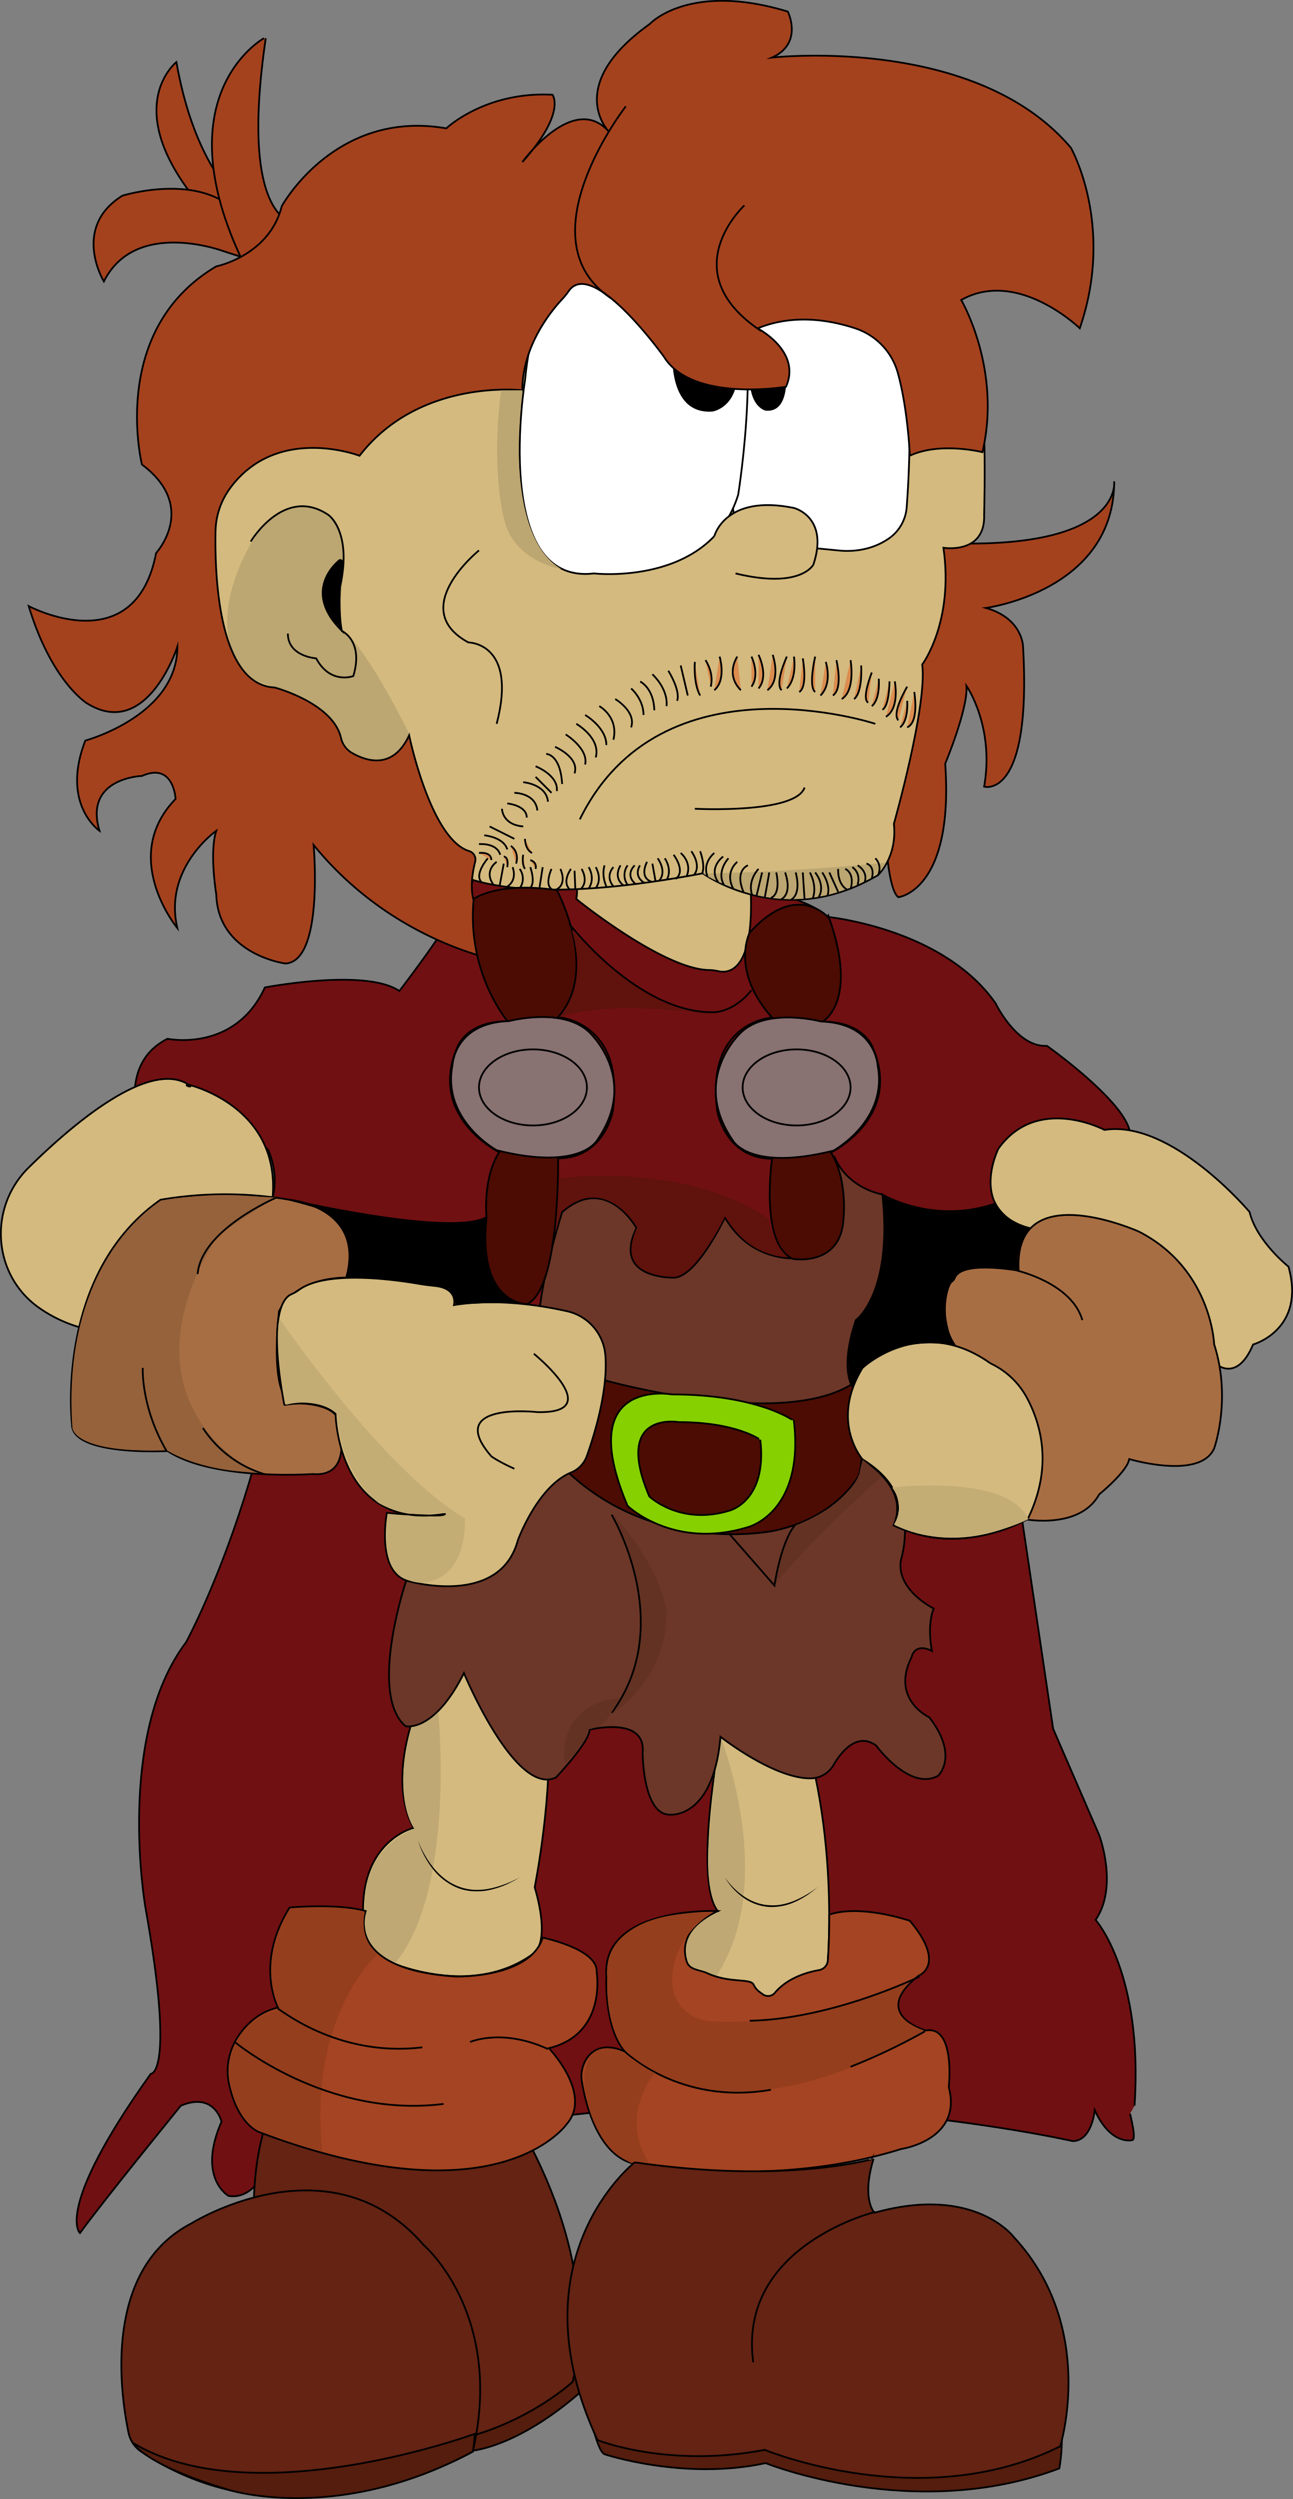 <svg id="Calque_1" data-name="Calque 1" xmlns="http://www.w3.org/2000/svg" viewBox="0 0 730.74 1412.39"><rect x="0" y="0" width="730.74" height="1412.39" fill="#808080" stroke="none"/><defs><style>.cls-1{fill:#711012;}.cls-1,.cls-10,.cls-12,.cls-13,.cls-14,.cls-15,.cls-16,.cls-18,.cls-19,.cls-2,.cls-3,.cls-4,.cls-6,.cls-8,.cls-9{stroke:#000;stroke-miterlimit:10;}.cls-2{fill:#551d0d;}.cls-3{fill:#642313;}.cls-4{fill:#d4ba7f;}.cls-5{fill:#bfa873;}.cls-6,.cls-7{fill:#6c3728;}.cls-8{fill:#4c0c03;}.cls-10{fill:#a5421e;}.cls-11{fill:#bca671;}.cls-12{fill:none;}.cls-13{fill:#fff;}.cls-14{fill:#db8c4f;}.cls-15{fill:#897272;}.cls-16{fill:#a86e43;}.cls-17{fill:#95623b;}.cls-18{fill:#87d000;}.cls-19{fill:#a54422;}.cls-20{fill:#953e1d;}.cls-21{fill:#633223;}.cls-22{fill:#c4ac75;}.cls-23{fill:#60120c;}</style></defs><title>1</title><path class="cls-1" d="M661.9,1595.14c0,1,4,15,1,15,0,0-12,3-21-17,0,0-1.5,17.5-12.5,17.5,0,0-251-57-429,23,0,0-23,9-21-21,0,0-8,32-27,29,0,0-18-10-4-42,0,0-4-17-23-9,0,0-44,54-57,72,0,0-15-13,40-90,0,0,14,1-3-94,0,0-17-97,23-150,0,0,59-108,62-254h383l45,303,26,60s11,29-2,48c0,0,27,30,22,105" transform="translate(-23.21 -400.55)"/><path class="cls-2" d="M273.91,1780.81l16,4.83s30-2,71-42l-16.42-21.72-69.58,40.72Z" transform="translate(-23.21 -400.55)"/><path class="cls-2" d="M354.9,1756.64s5,29,10,31c0,0,45,15,91,5,0,0,84,34,166,3,0,0,7-37-10-42Z" transform="translate(-23.21 -400.55)"/><path class="cls-3" d="M301.9,1578.64s64,84,45,168c0,0-70.5,65.5-157.5,19.5,0,0-56.5-145.5,8.5-204.5,59-53.5-18.5-7.5-18.5-7.5Z" transform="translate(-23.21 -400.55)"/><path class="cls-4" d="M428.46,1393.07s-12.56,71.57.44,87.57c0,0-34.5,3.5-13.5,36.5,0,0,30.5,2.5,42,14,0,0,21-16,33-14,0,0,9-81-18-153C472.4,1364.14,427.52,1329,428.46,1393.07Z" transform="translate(-23.21 -400.55)"/><path class="cls-5" d="M430.9,1383.64s32,81-3,134a92,92,0,0,0-9.5-4.5h0s-6,0-7-5c0,0-3.61-8.67,4.52-18a27.9,27.9,0,0,1,8.59-6.53l6.89-3.44h-2s-9-8-5-46c0,0,2.72-36,5.86-50.5" transform="translate(-23.21 -400.55)"/><path class="cls-4" d="M261.9,1359.64c-1.52,1.3-21,44-5,74,0,0-39.5,9.5-25.5,70.5,0,0,54,30,94,0,0,0,9-6,0-37,0,0,11-55,7-93C332.4,1374.14,309.4,1319.14,261.9,1359.64Z" transform="translate(-23.21 -400.55)"/><path class="cls-5" d="M270.9,1368.64s10,99-24,141c0,0-21.5-5.5-17.5-32.5,0,0-3-30,28-43,0,0-13.19-17-1.44-58C256,1376.14,259.4,1378.14,270.9,1368.64Z" transform="translate(-23.21 -400.55)"/><path class="cls-6" d="M252.4,1295.14s-21,63,0,81c0,0,16,4,33-30,0,0,29,70,52,59,0,0,19-20,19-27,0,0,32-8,30,13,0,0,0,36,16,35,0,0,24,2,28-44,0,0,30.43,24,51.3,23.49a15,15,0,0,0,12.54-7.49c4.09-7,13.19-19.05,24.16-11,0,0,19,26,35,17,0,0,12-11-5-33,0,0-22-10-10-34,0,0,1.5-8.5,11.5-3.5,0,0-3-14,1-24,0,0-21.5-10.5-18.5-27.5,0,0,17-53-42-68C490.4,1214.14,290.4,1180.14,252.4,1295.14Z" transform="translate(-23.21 -400.55)"/><rect class="cls-7" x="234.7" y="647.09" width="325" height="151"/><path class="cls-8" d="M364.9,1180.64s99.45,28,140.08,2c0,0,9.08,28.5,3.74,51.5,0,0-12.36,24-47.82,31.5,0,0-76.19,16.5-127.5-44.5Z" transform="translate(-23.21 -400.55)"/><ellipse class="cls-9" cx="556.7" cy="763.09" rx="26" ry="35"/><ellipse class="cls-4" cx="376.7" cy="522.09" rx="57" ry="48"/><path class="cls-1" d="M348.9,908.64s49.16,39.88,75.12,40.15a25.56,25.56,0,0,1,5.3.68c5.92,1.31,20.48-.13,18.08-47.33,0,0,36,7,42.5,16.5,0,0,66,6,96,49,0,0,12,25,29,24,0,0,48,34,47,51,0,0-73-22-67,13,0,0-13,21,10,39,0,0-10,16-5,28,0,0-43-20-41,14,0,0,3,26-7,26,0,0-30-5-46,23,0,0-9-9,1-39,0,0,21-15,15-71,0,0-18-3-26-19,0,0,11,53-22,55,0,0-26,3-41-23,0,0-16,34-29,34,0,0-35,1-21-28,0,0-17-31-42-9,0,0-12,38-13,59,0,0-27,0-45,1,0,0,6-24-46-13,0,0-24-3-34-2,0,0,31-16,7-32,0,0-23-22-42-4,0,0,18-17,7-44,0,0-33-35-47-33,0,0-15,31-23,29,0,0-19-43,13-59,0,0,38,8,55-29,0,0,57-11,76,2,0,0,44.5-57.5,45-73C293.9,887.64,354.9,877.64,348.9,908.64Z" transform="translate(-23.21 -400.55)"/><path class="cls-10" d="M122.9,435.64s-47,37,51,117l29-15S140.9,537.64,122.9,435.64Z" transform="translate(-23.21 -400.55)"/><path class="cls-10" d="M149.9,542.64s-50-19-68,17c0,0-18.5-30.5,10.5-48.5,0,0,45-14,66,11l21,30Z" transform="translate(-23.21 -400.55)"/><path class="cls-10" d="M172.4,422.14s-62,34-6,138l26-33s-35,4-19-105" transform="translate(-23.21 -400.55)"/><path class="cls-10" d="M522.9,849.64s0,52,8,58c0,0,31.5-3.5,26.5-75.5,0,0,13-31,12-44,0,0,16,23,10,57,0,0,27,8,22-79,0,0,0-16-21-22,0,0,72.5-9.5,72.5-71.5,0,0,6,44-116.5,33.5C536.4,706.14,510.4,752.14,522.9,849.64Z" transform="translate(-23.21 -400.55)"/><path class="cls-4" d="M257.4,868.14s-1,57,163,26c0,0,45,33,99,1,0,0,11-10,9-29,0,0,19-67,16-90,0,0,18-24,12-66,0,0,24,4,23-19,0,0,3-102-10-107l-272-43-157,100-8,126,38,69Z" transform="translate(-23.21 -400.55)"/><path class="cls-11" d="M165.4,707.14s-31.7,50.79,1,77c3.38,2.71,7.13,2.84,12,5,0,0,31,7,37,26,0,0,2,9,10,12,0,0,18,12,29-12,0,0-22-45-36-57,0,0-5-1-4-12,0,0,10.7-51.27-8.15-56.13C206.25,690,185.4,675.14,165.4,707.14Z" transform="translate(-23.21 -400.55)"/><path class="cls-11" d="M420.4,894.14s41,0,103-6c0,0-1,8-25,16,0,0-28,11-58-1A78.6,78.6,0,0,1,420.4,894.14Z" transform="translate(-23.21 -400.55)"/><path class="cls-12" d="M517.9,809.64s-121-40-167,54" transform="translate(-23.21 -400.55)"/><path class="cls-13" d="M446.9,593.64s-22,103-1,113l51,5c4.36.48,17.32,1.31,29-7l.13-.09a23.6,23.6,0,0,0,9.6-17.43c2.17-28.82,6.78-121.52-22.73-132.48C512.9,554.64,456.9,539.64,446.9,593.64Z" transform="translate(-23.21 -400.55)"/><path class="cls-13" d="M319.9,615.64s-19,116,39,109c0,0,65.5,7.5,81.5-44.5,0,0,16-99-7-123S330.4,505.14,319.9,615.64Z" transform="translate(-23.21 -400.55)"/><path class="cls-9" d="M465.9,601.64s6.3,32.17-10,30.48c0,0-11.92-2.55-7.53-28.8C448.37,603.32,455.25,583.85,465.9,601.64Z" transform="translate(-23.21 -400.55)"/><path class="cls-9" d="M403.9,596.64s-4,38,22,36c0,0,19-3,12-34C437.9,598.64,420.9,575.64,403.9,596.64Z" transform="translate(-23.21 -400.55)"/><path class="cls-10" d="M451.4,586.14s25,13,16,33c0,0-53,9-69-17,0,0-40.35-56.31-53.78-37.1a37.78,37.78,0,0,1-3.44,4.33c-6.11,6.48-22.78,26.46-22.78,51.77,0,0-58-7-92,37,0,0-46.6-18-73.27,18.49A42.61,42.61,0,0,0,145,701c-.45,25.39,1.75,86.54,33.42,88.12,0,0,32.87,8.65,37.47,28.36A13.23,13.23,0,0,0,222,826c8.12,4.74,23.27,9.88,32.44-9.88,0,0,12.12,58.84,33.93,65.44a5,5,0,0,1,3.39,6c-2,7.73-4.18,21.89,3.6,30.28a73.1,73.1,0,0,1,12.13,17c2.51,5.07,5.05,9.81,5.95,10.26,0,0-65-8-113-67,0,0,6,66-16,67,0,0-38-5-39-39,0,0-4-24,0-36,0,0-30,21-22,55,0,0-33-40-1-73,0,0-1-21-19-13,0,0-33,1-24,31,0,0-22-15-8-51,0,0,52-14,52-53,0,0-17,53-51,32,0,0-20-12-33-55,0,0,60,32,72-30,0,0,24-26-8-50,0,0-19-76,42-112,0,0,30-6,37-34,0,0,30-55,93-44,0,0,22-21,60-19,0,0,8,10-17,38,0,0,29-40,49-17,0,0-26-26,23-61,0,0,22-24,78-7,0,0,9,18-9,26,0,0,115-13,169,51,0,0,25,44,5,102,0,0-35-34-67-16,0,0,23,39,12,86,0,0-24-6-41,2,0,0-1.22-27-6.89-47a36.94,36.94,0,0,0-23.58-24.84C493.64,581.79,472.33,577.52,451.4,586.14Z" transform="translate(-23.21 -400.55)"/><path class="cls-4" d="M426.9,703.64s6-24,45-16c0,0,20,5,11,32,0,0-7,14-44,5" transform="translate(-23.21 -400.55)"/><path class="cls-13" d="M261.9,782.64" transform="translate(-23.21 -400.55)"/><path class="cls-12" d="M164.9,706.64s19-32,44-15c0,0,13.5,9.5,6.5,40.5,0,0-1,15,1,25,0,0,12.5,5.5,6.5,25.5,0,0-13,5-21-10,0,0-16-1-16-14" transform="translate(-23.21 -400.55)"/><path class="cls-12" d="M467.1,581.89" transform="translate(-23.21 -400.55)"/><path class="cls-12" d="M366.9,474.64" transform="translate(-23.21 -400.55)"/><path class="cls-12" d="M415.9,857.64s57,3,62-12" transform="translate(-23.21 -400.55)"/><path class="cls-12" d="M431.9,884.64s-8.57,6.16-2.78,14.58" transform="translate(-23.21 -400.55)"/><path class="cls-12" d="M434.9,885.64s-7,7.28-2.5,15.14" transform="translate(-23.21 -400.55)"/><path class="cls-12" d="M439.9,887.64s-7.41,5.66-2.21,15.33" transform="translate(-23.21 -400.55)"/><path class="cls-12" d="M445.9,889.64s-7.8,2.65-2.4,15.32" transform="translate(-23.21 -400.55)"/><path class="cls-12" d="M451.9,891.64s-6.34,6.3-3.67,14.65" transform="translate(-23.21 -400.55)"/><path class="cls-12" d="M457.9,893.64c0,1-2.45,14-2.45,14" transform="translate(-23.21 -400.55)"/><path class="cls-12" d="M461.9,893.64s3,11.82-3,14.41" transform="translate(-23.21 -400.55)"/><path class="cls-12" d="M466.9,893.64s4.66,11.93-2.67,15.47" transform="translate(-23.21 -400.55)"/><path class="cls-12" d="M472.9,893.64s3.58,11.93-2.71,15.47" transform="translate(-23.21 -400.55)"/><line class="cls-12" x1="453.7" y1="493.09" x2="454.7" y2="508.26"/><path class="cls-12" d="M480.9,893.64s4.31,7.33,1.66,14.66" transform="translate(-23.21 -400.55)"/><path class="cls-12" d="M483.9,893.64s6,7,2,14" transform="translate(-23.21 -400.55)"/><path class="cls-12" d="M487.9,893.64s5,7,3,13" transform="translate(-23.21 -400.55)"/><line class="cls-12" x1="468.7" y1="493.09" x2="473.7" y2="504.09"/><path class="cls-12" d="M496.9,891.64s-.65,8.57,5.17,11.79" transform="translate(-23.21 -400.55)"/><path class="cls-12" d="M500.9,891.64s5.37,2,3.18,11" transform="translate(-23.21 -400.55)"/><path class="cls-12" d="M504.9,890.64s5,3,3,10" transform="translate(-23.21 -400.55)"/><path class="cls-12" d="M507.9,889.64s6,3.16,4,9.58" transform="translate(-23.21 -400.55)"/><path class="cls-12" d="M512.9,888.64s5,1,3,8.49" transform="translate(-23.21 -400.55)"/><path class="cls-12" d="M517.9,885.64a8.17,8.17,0,0,1,1.21,10" transform="translate(-23.21 -400.55)"/><line class="cls-12" x1="430.7" y1="493.09" x2="427.54" y2="506.34"/><path class="cls-12" d="M426.9,882.64S420,888,423,895.81" transform="translate(-23.21 -400.55)"/><path class="cls-12" d="M418.9,881.64S422,889.8,420,894.22" transform="translate(-23.21 -400.55)"/><path class="cls-12" d="M413.9,881.64s6,7.85,1.51,13.42" transform="translate(-23.21 -400.55)"/><path class="cls-12" d="M407.9,882.64s6.69,5.34,3.35,13.17" transform="translate(-23.21 -400.55)"/><path class="cls-12" d="M403.9,883.64S411.11,893,405,897.3" transform="translate(-23.21 -400.55)"/><path class="cls-12" d="M394.9,885.64s5.55,7.42.77,12.71" transform="translate(-23.21 -400.55)"/><path class="cls-12" d="M398.9,885.64s4.39,6.06,1.2,12" transform="translate(-23.21 -400.55)"/><path class="cls-12" d="M298.9,885.64s-8,9.16-3.48,13.58" transform="translate(-23.21 -400.55)"/><path class="cls-12" d="M303.9,887.64s-7.55,5-1.77,13" transform="translate(-23.21 -400.55)"/><line class="cls-12" x1="284.7" y1="488.09" x2="282.37" y2="500.67"/><path class="cls-12" d="M312.9,890.64s3,7-3,11" transform="translate(-23.21 -400.55)"/><path class="cls-12" d="M388.9,887.64s-4.84,8.65,2.58,11.32" transform="translate(-23.21 -400.55)"/><line class="cls-12" x1="368.7" y1="488.09" x2="370.48" y2="498.09"/><path class="cls-12" d="M316.9,891.64a9.3,9.3,0,0,1,0,11" transform="translate(-23.21 -400.55)"/><path class="cls-12" d="M322.9,890.64s3.55,9.66-.72,12.33" transform="translate(-23.21 -400.55)"/><line class="cls-12" x1="306.7" y1="490.09" x2="304.74" y2="502.69"/><path class="cls-12" d="M334.9,891.64s-4,8.66,0,11.33" transform="translate(-23.21 -400.55)"/><path class="cls-12" d="M339.9,891.64s4.21,8.46-2.4,11.73" transform="translate(-23.21 -400.55)"/><path class="cls-12" d="M345.9,891.64s-5.35,7.18-.67,11.59" transform="translate(-23.21 -400.55)"/><line class="cls-12" x1="324.7" y1="492.09" x2="325.15" y2="502.56"/><path class="cls-12" d="M351.9,891.64s4.22,6.66-.39,11.33" transform="translate(-23.21 -400.55)"/><path class="cls-12" d="M355.9,890.64s4,6.16,0,12.08" transform="translate(-23.21 -400.55)"/><path class="cls-12" d="M359.9,890.64s4,6.61,0,11.81" transform="translate(-23.21 -400.55)"/><path class="cls-12" d="M364.9,889.64s-2,5,1,12" transform="translate(-23.21 -400.55)"/><path class="cls-12" d="M369.9,890.64s-5,4.89,0,10.94" transform="translate(-23.21 -400.55)"/><path class="cls-12" d="M373.9,889.64s-4.53,6.69,1.73,11.34" transform="translate(-23.21 -400.55)"/><path class="cls-12" d="M377.9,889.64a9.42,9.42,0,0,0,0,11" transform="translate(-23.21 -400.55)"/><path class="cls-12" d="M381.9,889.64s-5.83,5.25.59,10.62" transform="translate(-23.21 -400.55)"/><path class="cls-12" d="M384.9,889.64s-4.1,5.8,2.45,9.9" transform="translate(-23.21 -400.55)"/><path class="cls-12" d="M376.9,460.64s-58.57,75.11-8.28,108.56" transform="translate(-23.21 -400.55)"/><path class="cls-12" d="M443.9,516.64s-40.84,37.56,9.45,71" transform="translate(-23.21 -400.55)"/><path class="cls-12" d="M293.9,877.64s10-1,12,6" transform="translate(-23.21 -400.55)"/><path class="cls-12" d="M296.9,872.64s11,1,13,8" transform="translate(-23.21 -400.55)"/><line class="cls-12" x1="276.7" y1="467.09" x2="290.7" y2="474.09"/><path class="cls-12" d="M306.9,857.64s0,9,12,10" transform="translate(-23.21 -400.55)"/><path class="cls-12" d="M309.9,854.64s11,1,11,8" transform="translate(-23.21 -400.55)"/><path class="cls-12" d="M313.9,848.64s12,0,13,10" transform="translate(-23.21 -400.55)"/><path class="cls-12" d="M318.9,842.64s13,1,14,11" transform="translate(-23.21 -400.55)"/><path class="cls-12" d="M325.9,833.64s13,5,12,14" transform="translate(-23.21 -400.55)"/><line class="cls-12" x1="302.7" y1="439.09" x2="311.7" y2="448.09"/><path class="cls-12" d="M331.9,826.64s8,0,9,17" transform="translate(-23.21 -400.55)"/><path class="cls-12" d="M336.9,822.64s14,6,11,15" transform="translate(-23.21 -400.55)"/><path class="cls-12" d="M342.9,815.64s13,8,11,17" transform="translate(-23.21 -400.55)"/><path class="cls-12" d="M348.9,809.64s14,8,11,19" transform="translate(-23.21 -400.55)"/><path class="cls-12" d="M353.9,804.64s12,7,12,17" transform="translate(-23.21 -400.55)"/><path class="cls-12" d="M361.9,799.64s11,6,8,19" transform="translate(-23.21 -400.55)"/><path class="cls-12" d="M370.9,795.64s12,7,9,16" transform="translate(-23.21 -400.55)"/><path class="cls-12" d="M379.9,789.64s7,6,7,15" transform="translate(-23.21 -400.55)"/><path class="cls-12" d="M385,785.74s7.68,3.61,8,16.26" transform="translate(-23.21 -400.55)"/><path class="cls-12" d="M391.9,781.64s9,8,8,18" transform="translate(-23.21 -400.55)"/><path class="cls-12" d="M400.9,779.64s7,11,5,17" transform="translate(-23.21 -400.55)"/><line class="cls-14" x1="384.7" y1="376.09" x2="388.7" y2="393.09"/><path class="cls-14" d="M415.9,774.64s-1,12,3,19" transform="translate(-23.21 -400.55)"/><path class="cls-14" d="M421.9,773.64s5,7,3,15" transform="translate(-23.21 -400.55)"/><path class="cls-14" d="M429.9,771.64s4,13-3,19" transform="translate(-23.21 -400.55)"/><path class="cls-14" d="M439.9,771.64s-7,10,2,19" transform="translate(-23.21 -400.55)"/><path class="cls-14" d="M447.9,771.64s5,10,0,17" transform="translate(-23.21 -400.55)"/><path class="cls-14" d="M451.9,770.64s6,12,0,19" transform="translate(-23.21 -400.55)"/><path class="cls-14" d="M459.9,770.64s5,14-3,20" transform="translate(-23.21 -400.55)"/><path class="cls-14" d="M467.9,771.64s-7,15-3,19" transform="translate(-23.21 -400.55)"/><path class="cls-14" d="M471.9,771.64s2,12-4,18" transform="translate(-23.21 -400.55)"/><path class="cls-14" d="M476.9,772.64s3,16-2,19" transform="translate(-23.21 -400.55)"/><path class="cls-14" d="M483.9,771.64s-4,17,0,20" transform="translate(-23.21 -400.55)"/><path class="cls-14" d="M489.9,774.64s4,12-3,19" transform="translate(-23.21 -400.55)"/><path class="cls-14" d="M495.9,773.64s4,16-2,20" transform="translate(-23.21 -400.55)"/><path class="cls-14" d="M503.9,773.64s3,17-5,22" transform="translate(-23.21 -400.55)"/><path class="cls-14" d="M509.9,776.64s1,15-4,19" transform="translate(-23.21 -400.55)"/><path class="cls-14" d="M515.9,780.64s-6,15-2,17" transform="translate(-23.21 -400.55)"/><path class="cls-14" d="M519.82,784.14s1.08,11.5-3.92,15.5" transform="translate(-23.21 -400.55)"/><path class="cls-14" d="M525.9,785.64s0,14-4,16" transform="translate(-23.21 -400.55)"/><path class="cls-14" d="M528.9,785.64s3,15-5,20" transform="translate(-23.21 -400.55)"/><path class="cls-14" d="M535.9,788.64s-9,15-5,19" transform="translate(-23.21 -400.55)"/><path class="cls-14" d="M535.9,796.64s1,11-4,15" transform="translate(-23.21 -400.55)"/><path class="cls-14" d="M539.9,791.64s3,17-4,20" transform="translate(-23.21 -400.55)"/><path class="cls-14" d="M311.9,878.64s5,3,3,10" transform="translate(-23.21 -400.55)"/><path class="cls-14" d="M307.9,884.64s3,0,2,6" transform="translate(-23.21 -400.55)"/><path class="cls-14" d="M293.9,882.64s7-1,7,4" transform="translate(-23.21 -400.55)"/><path class="cls-14" d="M318.9,883.64s-1,5,1,8" transform="translate(-23.21 -400.55)"/><path class="cls-14" d="M319.9,874.64s0,6,4,8" transform="translate(-23.21 -400.55)"/><path class="cls-14" d="M322.9,886.64s4,1,3,5" transform="translate(-23.21 -400.55)"/><path class="cls-8" d="M337.9,903.64s24.48,45.18.7,71.78c0,0,38,2.31,30.91,53.18,0,0-4.75,26.6-30.91,26.6,0,0,1.32,74.35-17.7,82.44,0,0-28,0-22.72-48.91,0,0-2.37-22,7.14-37,0,0-40.42-19.66-23.78-59,0,0,4.76-15,28.53-15,0,0-23.17-27.09-19.17-69.09C290.9,908.64,303.9,898.64,337.9,903.64Z" transform="translate(-23.21 -400.55)"/><path class="cls-15" d="M310.9,977.64s30-8,45,6h0s29,26,5,61c0,0-9,18-57,6,0,0-31-17-25-48C278.9,1002.64,279.9,978.64,310.9,977.64Z" transform="translate(-23.21 -400.55)"/><path class="cls-8" d="M446.9,927.64s-11.15,21.41,12.63,48c0,0-38,2.31-30.91,53.18,0,0,4.75,26.59,30.91,26.59,0,0-7.14,48.57,11.88,56.66,0,0,27.35,4.62,28.53-23.13,0,0,2.38-22-7.13-37,0,0,40.42-19.66,23.78-59,0,0-4.76-15-28.53-15,0,0,20.49-10.92,3.84-58.32C491.9,919.64,473.9,897.64,446.9,927.64Z" transform="translate(-23.21 -400.55)"/><path class="cls-15" d="M487.23,977.87s-30-8-45,6h0s-29,26-5,61c0,0,9,18,57,6,0,0,31-17,25-48C519.23,1002.87,518.23,978.87,487.23,977.87Z" transform="translate(-23.21 -400.55)"/><ellipse class="cls-12" cx="301.2" cy="614.59" rx="30.5" ry="21.5"/><ellipse class="cls-12" cx="450.2" cy="614.59" rx="30.5" ry="21.5"/><path class="cls-4" d="M44.33,1139c-25.48-18.83-27.58-56.21-5-78.48,23.92-23.62,68-61.7,90.6-46.86,3.33,2.18-4,0,0,0,0,0,52,12,47.33,64,0,0-37.33,5-66.33,5,0,0-39,42-39,69A76.87,76.87,0,0,1,44.33,1139Z" transform="translate(-23.21 -400.55)"/><path class="cls-16" d="M186.9,1078.64s43,4,32,44c0,0-28-1-38,19,0,0-6,49,8,52,0,0,27-1,26,13,0,0,8,29-15,27,0,0-56,4-82-13,0,0-54,3-54-15,0,0-10-85,50-127A214.83,214.83,0,0,1,186.9,1078.64Z" transform="translate(-23.21 -400.55)"/><path class="cls-17" d="M167.9,1232.64S87,1194.17,146.26,1098.82c0,0,24.86-17.1,33-21.39,0,0-40.86-3.29-64.86,1.71,0,0-56.86,32.09-50.28,128.36,0,0,.28,14.64,53.28,12.64C117.4,1220.14,135.4,1232.14,167.9,1232.64Z" transform="translate(-23.21 -400.55)"/><path class="cls-4" d="M183.9,1194.64c-9.47-51.3-.25-60.87,4-62.62a21.71,21.71,0,0,0,4.48-2.58c15-10.82,52-5.94,66.73-3.45q4.83.83,9.7,1.31c13.61,1.37,10.95,10.84,10.95,10.84,23.77-3.84,48.81.11,63.75,3.44a27.81,27.81,0,0,1,21.79,24.55c1.7,19.74-5.94,44.69-10.38,57.16a15.8,15.8,0,0,1-8.83,9.42c-19.12,7.74-30.24,38.43-30.24,38.43-10.31,38-61.88,23-61.88,23-18.56-5-12.12-38.5-12.12-38.5,37,3,32.75.5,32.75.5-60.84,10-61.75-56.5-61.75-56.5-10-9-29-5-29-5Z" transform="translate(-23.21 -400.55)"/><path class="cls-12" d="M324.9,1165.64s42,34,2,33c0,0-53-6-26,25,0,0,4,3,13,7" transform="translate(-23.21 -400.55)"/><path class="cls-4" d="M667.9,1098s40,35.67,43,73.72c0,0,11.5,10.11,20.5-11.29,0,0,30-8.33,20-44,0,0-18-14.27-22-30.91,0,0-44-52.32-82-46.38,0,0-38-20.21-60,10.7,0,0-17.5,35.26,17.5,44.77C604.9,1094.64,647.4,1085.55,667.9,1098Z" transform="translate(-23.21 -400.55)"/><path class="cls-16" d="M666.9,1096.64s-71-32-68,22c-.2.18-32.21-6-36.15,4.26A5.08,5.08,0,0,1,561,1125c-4.19,3.24-13,44.83,27.88,49.67,0,0,8.5,5.5-6.5-1.5,0,0-33.23-26.49-69.44,1.83a15.37,15.37,0,0,0-3.75,4.28c-4.09,6.94-13.11,26.75,2.19,46.89,0,0,26,15,17,36,0,0,31,20,74-3,0,0,31,6,42-14,0,0,16-13,17-20,0,0,40,12,48-6,0,0,10-27.78,0-58.89C709.4,1160.25,707.9,1117.64,666.9,1096.64Z" transform="translate(-23.21 -400.55)"/><path class="cls-4" d="M603.72,1190.83c8.08,15.21,14.47,39.18.33,68.22,0,0-36.64,22.31-75.85,3.63,0,0,12.38-18.68-17.54-37.36,0,0-18.58-21.3,0-51.64,0,0,32-30.34,71.2-3.36a13.62,13.62,0,0,0,2,1.21A45,45,0,0,1,603.72,1190.83Z" transform="translate(-23.21 -400.55)"/><path class="cls-18" d="M402.9,1188.64s-56-10-25,63c0,0,26,25,68,12,0,0,32-8,26-60C471.9,1203.64,451.9,1188.64,402.9,1188.64Z" transform="translate(-23.21 -400.55)"/><path class="cls-8" d="M406.85,1204.3s-37.37-6.68-16.68,42c0,0,17.35,16.69,45.38,8,0,0,21.36-5.34,17.35-40C452.9,1214.31,439.55,1204.3,406.85,1204.3Z" transform="translate(-23.21 -400.55)"/><path class="cls-19" d="M428.9,1480.64s-66-3-63,37c0,0-1.5,28.5,10.5,42.5,0,0-14.23-7.66-21.8,4.13a18.32,18.32,0,0,0-2.5,12.94c2.2,13.39,10.56,48.55,37.3,46.93,0,0,73,13,143-9,0,0,35-5,27-35,0,0,4-35-13-32,0,0-32-9-4-31,0,0,16-6-5-31,0,0-27.5-9.5-45.5-3.5,0,0,0,14.91-.84,25.94a6,6,0,0,1-5,5.43c-6.28,1.09-17.68,4.18-24.93,12.82a5,5,0,0,1-6.92.78c-.53-.41-1.13-.85-1.82-1.33a10.43,10.43,0,0,1-3.29-4.08c-1.87-3.74-13.29-.59-26.17-6.45-4.65-2.12-10.07-1.74-11.62-6.61C408.85,1501.36,409.54,1489.72,428.9,1480.64Z" transform="translate(-23.21 -400.55)"/><path class="cls-20" d="M425.9,1481.64s-22.45,11.89-22.81,38.34a22.83,22.83,0,0,0,21.55,22.91c22.11,1.32,63.33-.67,114.76-23.75,0,0-24,18,6,29,0,0-106,70-169,11,0,0-11-11-10-41C366.4,1518.14,360.4,1480.14,425.9,1481.64Z" transform="translate(-23.21 -400.55)"/><path class="cls-3" d="M381.9,1622.64s-69,54-21,157c0,0,40,16,94.5,5.5,0,0,89,37,167-2,0,0,21-67-26-118,0,0-22-30-79-14,0,0-7.5-7.5-.5-30.5C516.9,1620.64,467.4,1635.14,381.9,1622.64Z" transform="translate(-23.21 -400.55)"/><path class="cls-19" d="M229.9,1480.64s-13,33,51,37c0,0,42,1,49-22,0,0,31.5,6.5,30.5,19.5,0,0,6,35-27,43,0,0,25,26,10,43,0,0-38.5,55.5-173.5,4.5,0,0-11.9-3.72-17.1-26.56a35.39,35.39,0,0,1,4.77-27.27c4.5-6.86,11.7-14.07,22.83-16.67,0,0-13.5-24.5,6.5-56.5C186.9,1478.64,214.4,1476.14,229.9,1480.64Z" transform="translate(-23.21 -400.55)"/><path class="cls-20" d="M235.9,1505.64s-38.5,34.5-30.5,110.5c0,0-13-2-37-12,0,0-14-7-16-34,0,0,0-27,29-34,0,0-14-23,6-57,0,0,30-2,42,2,0,0-4,14,7,24Z" transform="translate(-23.21 -400.55)"/><path class="cls-3" d="M95.85,1775.49c-4.59-22-14.79-92.34,35.55-118.35,0,0,78-49,131,12,0,0,46,39,28,117,0,0-100.6,58.44-187.39,0A17,17,0,0,1,95.85,1775.49Z" transform="translate(-23.21 -400.55)"/><path d="M259.4,1440.64a53.74,53.74,0,0,0,3.89,8.31,49.43,49.43,0,0,0,5.18,7.52,39,39,0,0,0,6.57,6.27,30.27,30.27,0,0,0,8,4.25c.72.22,1.41.52,2.15.68l2.21.51,2.24.32c.75.11,1.51.09,2.26.14a36.19,36.19,0,0,0,9-.89,63.21,63.21,0,0,0,17-6.7l-4,2.35c-1.37.69-2.74,1.4-4.13,2.07a51.63,51.63,0,0,1-8.74,3,33.65,33.65,0,0,1-9.22,1,28.37,28.37,0,0,1-9.17-1.62,33.59,33.59,0,0,1-14.8-11A49,49,0,0,1,259.4,1440.64Z" transform="translate(-23.21 -400.55)"/><path d="M432.73,1461.37a40.36,40.36,0,0,0,4.89,5.93,38.06,38.06,0,0,0,5.85,4.91,32.25,32.25,0,0,0,6.74,3.51,26.38,26.38,0,0,0,7.39,1.59,28.56,28.56,0,0,0,7.55-.4,38,38,0,0,0,7.28-2.23,60.52,60.52,0,0,0,13.19-7.82l-3,2.47-3.13,2.28c-1.11.67-2.18,1.4-3.32,2s-2.26,1.27-3.47,1.75a31.43,31.43,0,0,1-15.21,2.93,28.53,28.53,0,0,1-14.49-5.47A37.15,37.15,0,0,1,432.73,1461.37Z" transform="translate(-23.21 -400.55)"/><path class="cls-12" d="M293.9,711.64s-41,33-6,52c0,0,28,0,16,46" transform="translate(-23.21 -400.55)"/><path class="cls-12" d="M155.9,1554.64s51.75,43.35,118,35" transform="translate(-23.21 -400.55)"/><path class="cls-12" d="M542.9,1517.64s-49,24-96,25" transform="translate(-23.21 -400.55)"/><path class="cls-12" d="M375.9,1559.64s31,31,83,22" transform="translate(-23.21 -400.55)"/><path class="cls-12" d="M545.9,1548.64a341.19,341.19,0,0,1-42,20" transform="translate(-23.21 -400.55)"/><path class="cls-12" d="M179.9,1535.64c0-1,33,28,82,22" transform="translate(-23.21 -400.55)"/><path class="cls-12" d="M288.9,1554.64s18-8,44,4" transform="translate(-23.21 -400.55)"/><path class="cls-4" d="M367.9,1131.64" transform="translate(-23.21 -400.55)"/><path class="cls-21" d="M369.9,1368.64s30-19,30-56c0,0,0-22-30-56C369.9,1256.64,404.9,1315.64,369.9,1368.64Z" transform="translate(-23.21 -400.55)"/><path class="cls-12" d="M368.9,1256.64s37,62,0,112" transform="translate(-23.21 -400.55)"/><path class="cls-12" d="M344.9,922.64s39,51,82,50c0,0,11,.05,21-12.48" transform="translate(-23.21 -400.55)"/><path class="cls-9" d="M521.9,1075.64s28.56,17.25,63.78,5.12a28.42,28.42,0,0,0,19.22,13.88s-9,10-7,23c0,0-22-4-33,1,0,0-12.25,9.76-6.12,33.38,0,0-1.88,6.62-2.88,7.62,0,0-28-4-46,14l-4.62,10s-6.38-16,2.62-37C507.9,1146.64,528.9,1129.64,521.9,1075.64Z" transform="translate(-23.21 -400.55)"/><path class="cls-9" d="M186.9,1078.64c-1-.24,90,21,111,10,0,0-5.55,39.06,16.72,47.53,0,0-29.45.47-33.08,1.47,0,0-1.64-9-8.64-10,0,0-37.76-6.88-53.88-5.44,0,0,11.7-27.64-17.71-39.6C201.31,1082.6,194.9,1080.64,186.9,1078.64Z" transform="translate(-23.21 -400.55)"/><path class="cls-12" d="M597.9,1118.64s31,7,37,28" transform="translate(-23.21 -400.55)"/><path class="cls-12" d="M103.9,1173.64s-1.2,21.85,13.4,46.92" transform="translate(-23.21 -400.55)"/><path class="cls-12" d="M137.9,1207.64a63.63,63.63,0,0,0,34.87,26.1" transform="translate(-23.21 -400.55)"/><path class="cls-12" d="M178.9,1077.64s-42,18-44,43" transform="translate(-23.21 -400.55)"/><path class="cls-20" d="M392.9,1572.64s-20,24-3,50l-8.5-.5h0l-1,1s-23-8-27-45c0,0-2-29,23-17,0,0,12,9,17,11Z" transform="translate(-23.21 -400.55)"/><path class="cls-2" d="M291.4,1776.14s-125.44,46-193.22,5c0,0,6.74,12.64,55,26.81,0,0,61.24,19.17,137.24-21.83A58.46,58.46,0,0,0,291.4,1776.14Z" transform="translate(-23.21 -400.55)"/><path class="cls-12" d="M517.9,1650.64s-78,19-69,85" transform="translate(-23.21 -400.55)"/><path class="cls-22" d="M181.4,1146.14s58.5,85.5,104.5,112.5c0,0,2.5,34.5-24.5,36.5,0,0-18,0-19-18,0,0-2-6,0-21,0,0,32,4,33,0,0,0,1-1-8,0,0,0-16,2-30-6,0,0-21-14-24-51,0,0-9.45-9.29-28.73-4.64,0,0-2.09-10.09-3.27-21.36C180.14,1161.06,179.85,1147.69,181.4,1146.14Z" transform="translate(-23.21 -400.55)"/><path class="cls-22" d="M527.44,1241.27s65-8.13,77,17.87c0,0-41,21-76,3C528.4,1262.14,535.48,1252.4,527.44,1241.27Z" transform="translate(-23.21 -400.55)"/><path class="cls-21" d="M521.48,1235.23s-40.58,35.41-60.58,61.41c0,0,3-24,12-34,0,0,28.93-10.34,36-29.17,0,0,1-5.83,2-7.83C510.9,1225.64,521.06,1233.83,521.48,1235.23Z" transform="translate(-23.21 -400.55)"/><path class="cls-12" d="M435.57,1267.67l25.33,29s3.5-24.67,11.75-34.33" transform="translate(-23.21 -400.55)"/><path class="cls-21" d="M342.4,1397.14s-6-33,31-37c0,0-7,14-11,16l-7,2S355.4,1385.14,342.4,1397.14Z" transform="translate(-23.21 -400.55)"/><path class="cls-12" d="M398.9,959.43" transform="translate(-23.21 -400.55)"/><path class="cls-12" d="M426.9,977.64" transform="translate(-23.21 -400.55)"/><path class="cls-23" d="M421.9,973.64s-53.5-8.5-83,2c0,0,17.5-14.5,7.5-49.5C346.4,926.14,385.4,972.14,421.9,973.64Z" transform="translate(-23.21 -400.55)"/><path class="cls-23" d="M339.36,1066.47s71.54-9.83,118.54,23.17a35.43,35.43,0,0,0,10.5,21.5s-24,0-35-24c0,0-14,30-28,35,0,0-21,0-24-10,0,0-4-5,2-18,0,0-12-21-31-16,0,0-10,4-12,7l-3,11S339.32,1067.8,339.36,1066.47Z" transform="translate(-23.21 -400.55)"/><path class="cls-11" d="M340.4,722.14s-26-4-32-27c0,0-8-27-2-74h12S306.4,702.14,340.4,722.14Z" transform="translate(-23.21 -400.55)"/><path class="cls-4" d="M217.41,716.42" transform="translate(-23.21 -400.55)"/><path d="M214.9,716.64s-24,17.89,3,42.5c0,0-5.91-7.77-.7-38.38C217.2,720.76,218.4,716.14,214.9,716.64Z" transform="translate(-23.21 -400.55)"/></svg>